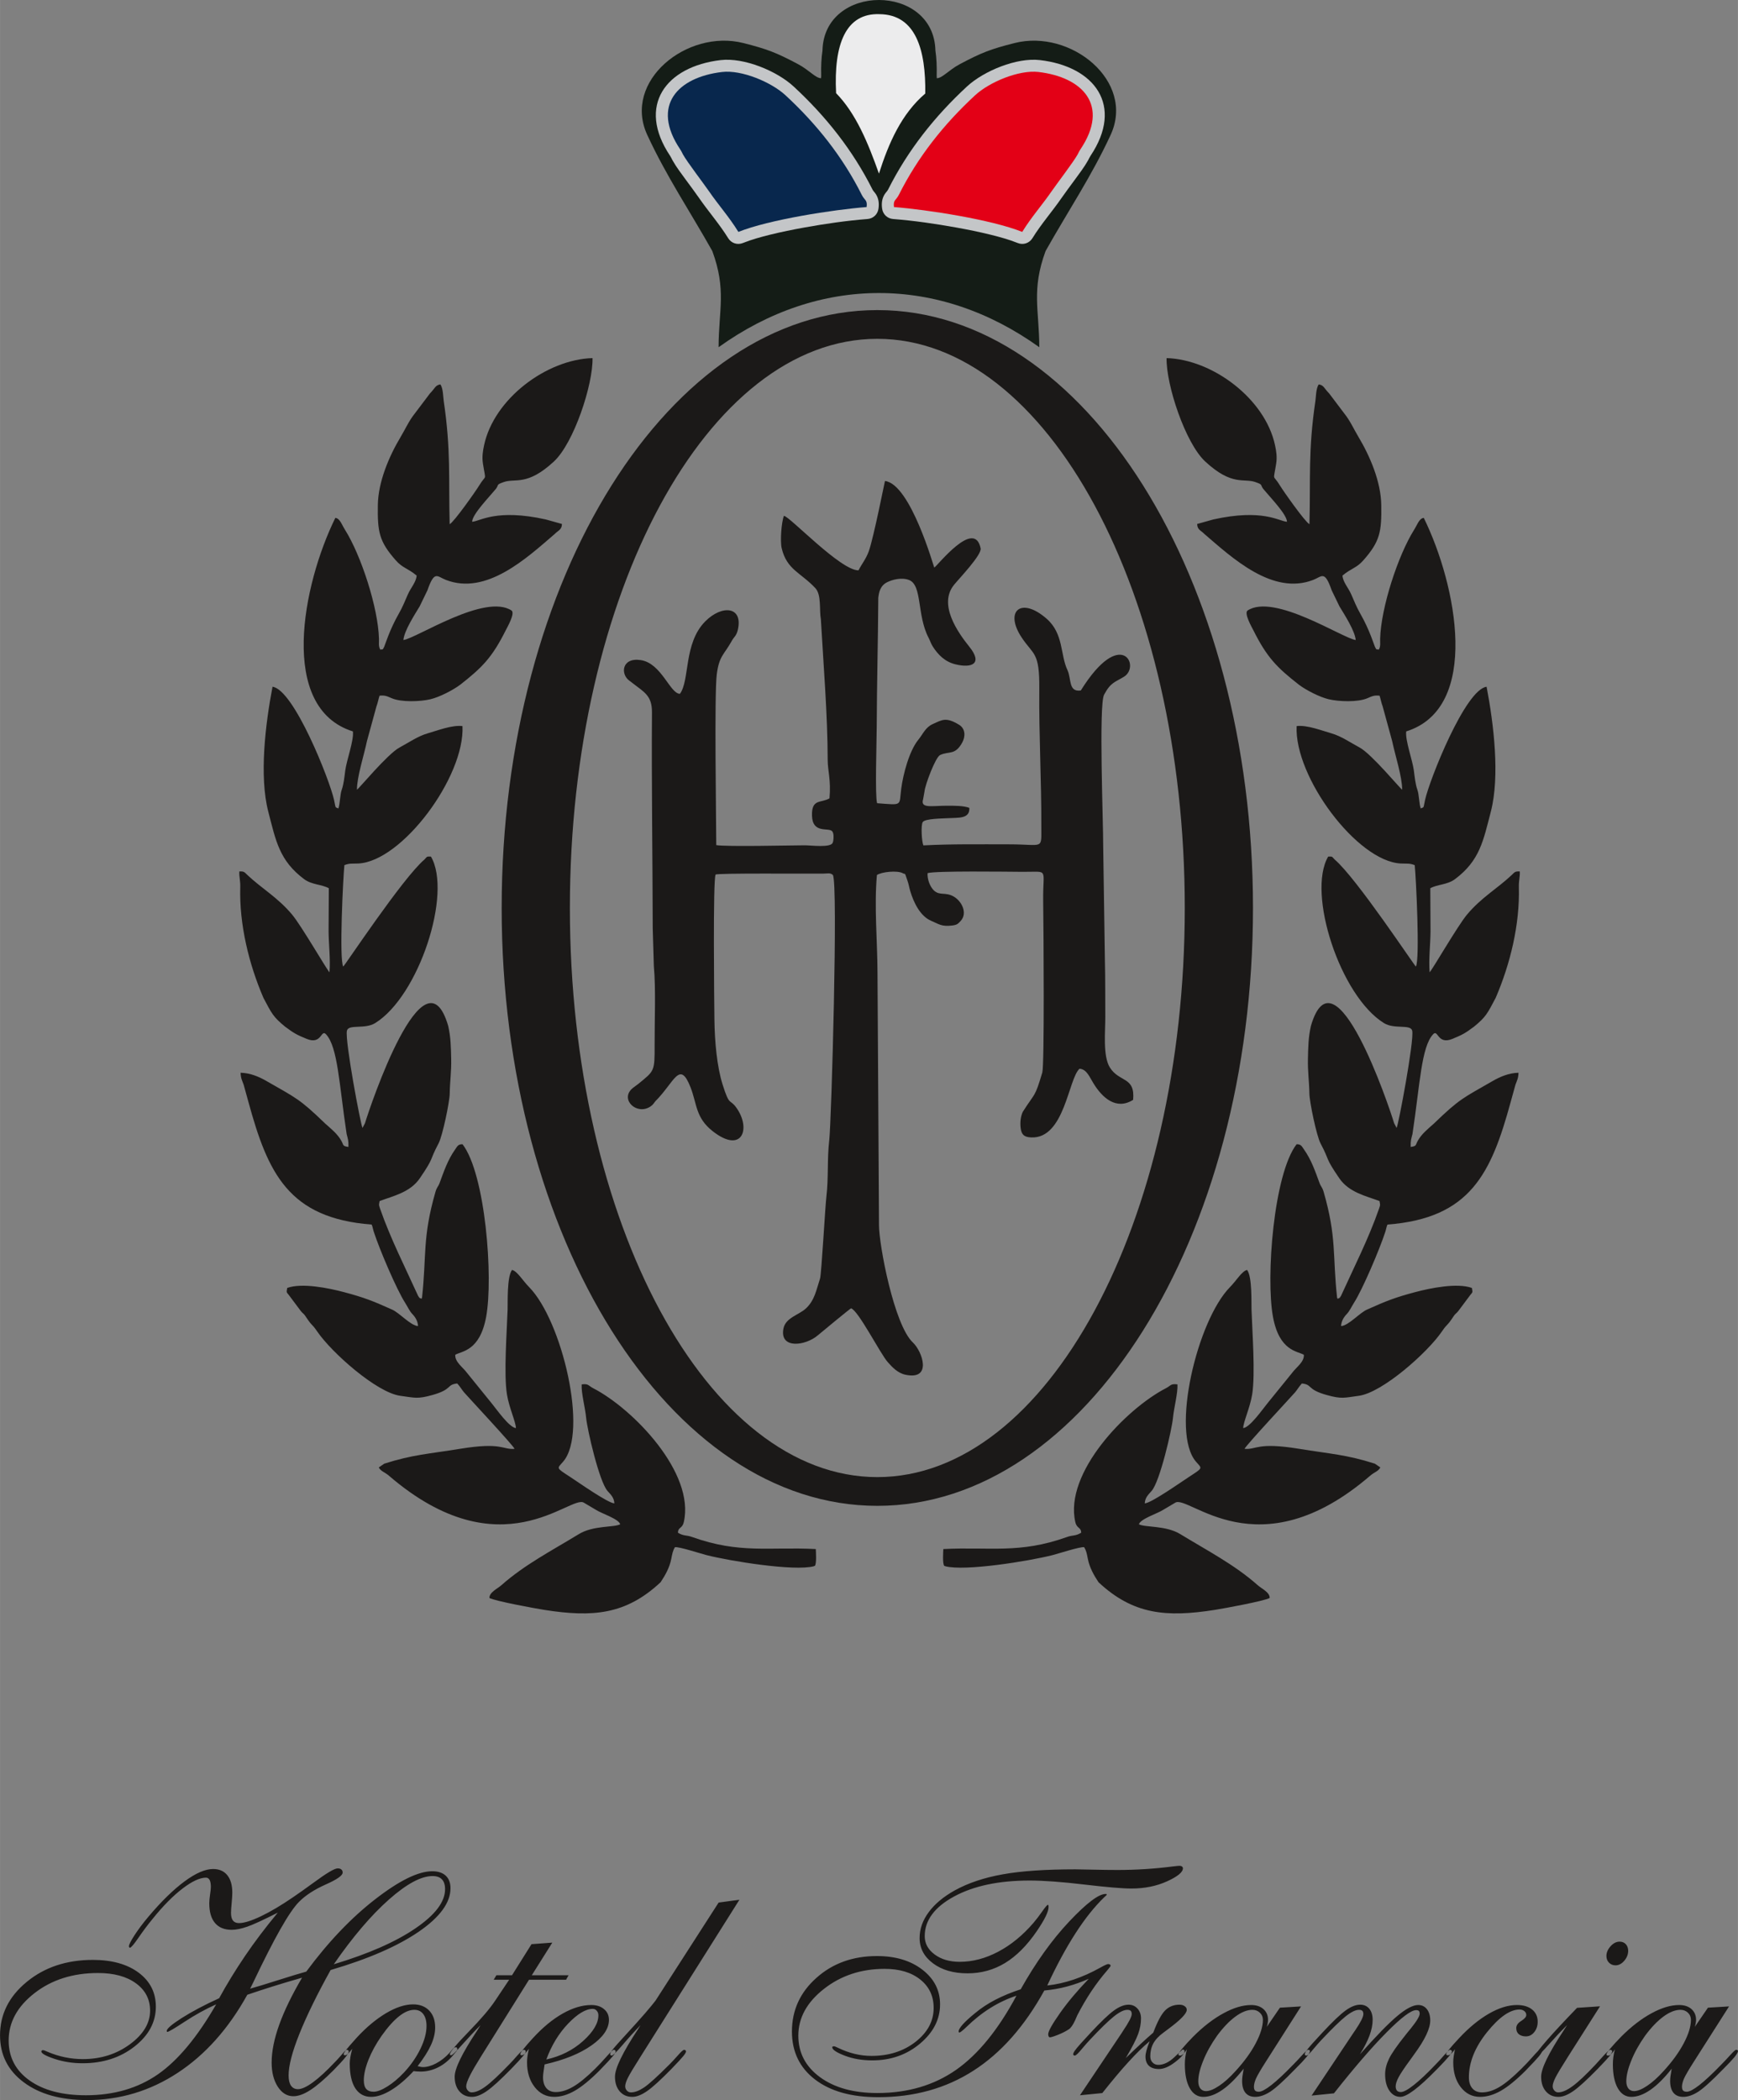 <?xml version="1.0" encoding="UTF-8" standalone="no"?>
<svg
   version="1.1"
   width="6.792in"
   height="8.205in"
   viewBox="0 0 489.005 590.76"
   id="svg47"
   xmlns="http://www.w3.org/2000/svg"
   xmlns:svg="http://www.w3.org/2000/svg">
  <rect x="0" y="0" width="489.005" height="590.76" fill="#808080" stroke="none"/>
  <defs
     id="defs47" />
  <path
     d="m 231.058,21.301 -0.039,0.705 c -1.566,-0.018 -3.324,-2.284 -6.469,-3.955 -6.15,-3.269 -8.738,-4.254 -15.412,-5.943 -15.82,-4.001 -34.006,10.71 -27.034,25.831 5.33,11.563 12.059,21.553 18.31,32.681 4.02,10.961 1.806,16.49 1.766,27.055 28.308,-20.326 61.934,-20.326 90.241,0 -0.04,-10.565 -2.253,-16.094 1.766,-27.055 6.251,-11.128 12.98,-21.118 18.31,-32.681 6.972,-15.121 -11.214,-29.832 -27.034,-25.831 -6.674,1.688 -9.262,2.674 -15.412,5.943 -3.145,1.672 -4.903,3.937 -6.469,3.955 l -0.039,-0.705 c 0.068,-2.597 -0.032,-4.949 -0.354,-7.06 -0.421,-18.988 -31.358,-18.988 -31.779,0 -0.322,2.111 -0.421,4.463 -0.354,7.06 z"
     style="fill:#141c16;fill-rule:evenodd"
     id="path1" />
  <path
     d="m 108.112,411.74 -1.541,1.055 c 0.591,1.131 1.619,1.265 2.862,2.334 31.608,27.179 51.211,5.032 54.89,7.615 l 3.354,1.985 c 1.391,0.953 6.389,2.519 6.829,4.061 -1.833,0.938 -7.602,0.277 -11.673,2.781 -7.535,4.606 -15.2,8.54 -21.778,14.367 -1.114,0.987 -3.43,2.013 -3.345,3.587 1.636,0.877 12.82,2.931 15.416,3.34 13.691,2.155 22.997,1.329 32.74,-7.775 1.344,-2.009 2.529,-4.152 3.002,-6.567 0.289,-1.477 0.436,-2.306 1.034,-3.294 1.25,-0.157 7.158,1.792 8.918,2.238 6.633,1.681 24.663,4.602 30.179,3.121 0.049,-0.1 0.172,-0.048 0.252,-0.085 0.559,-0.551 0.312,-4.088 0.279,-4.746 -13.055,-0.678 -21.38,1.411 -34.802,-3.395 -1.682,-0.602 -2.315,-0.193 -3.982,-1.202 0.05,-1.649 1.202,-1.071 1.644,-2.981 3.208,-13.853 -14.293,-31.909 -25.497,-37.671 -1.407,-0.724 -1.276,-1.341 -3.235,-1.069 -0.149,2.42 1.005,6.601 1.262,9.424 0.29,3.186 3.67,17.924 6.013,20.549 1.014,1.137 1.827,1.879 1.922,3.5 -1.917,-0.164 -9.691,-5.644 -12.304,-7.358 -4.197,-2.752 -3.874,-2.345 -2.115,-4.373 7.187,-8.284 -0.323,-39.729 -9.562,-49.113 -1.896,-1.925 -3.316,-4.483 -4.812,-4.829 -1.458,1.92 -1.177,9.159 -1.242,11.125 -0.201,6.114 -1.111,18.11 -0.19,23.866 0.608,3.795 2.543,7.874 2.524,9.506 -1.953,-0.246 -5.448,-5.324 -6.917,-7.104 l -6.908,-8.52 c -1.082,-1.485 -3.388,-2.991 -3.236,-5.009 1.778,-1.056 6.883,-0.968 8.679,-10.621 2.07,-11.127 -0.2,-40.255 -6.634,-48.603 -1.298,-0.027 -1.489,0.637 -2.074,1.456 -2.11,2.954 -3.203,6.271 -4.434,9.59 -0.307,0.826 -0.726,1.028 -1.103,2.333 -3.733,12.936 -2.473,17.899 -3.792,29.82 -0.023,-0.043 -0.089,0.189 -0.151,0.273 -0.939,-0.469 -0.345,-0.023 -0.954,-0.835 -3.685,-8.113 -7.757,-16.092 -10.685,-24.491 -0.374,-1.145 -0.37,-0.943 -0.134,-2.169 3.716,-1.399 8.566,-2.397 11.3,-6.393 4.212,-6.156 2.524,-4.635 5.283,-9.817 1.124,-2.11 3.105,-11.679 3.14,-13.998 0.054,-3.519 0.495,-6.232 0.412,-9.78 -0.079,-3.372 -0.103,-6.02 -0.848,-9.3 -6.697,-22.916 -22.034,22.797 -23.402,27.386 l -0.702,1.336 c -0.52,-0.876 -4.989,-24.616 -4.389,-27.333 0.428,-1.938 5.001,-0.335 7.948,-2.157 12.314,-7.617 21.733,-36.5 15.698,-46.843 -1.385,-0.071 -1.03,0.066 -1.857,0.853 -6.169,5.268 -22.498,30.008 -22.825,30.077 -1.169,-1.955 -0.039,-25.091 0.329,-28.521 1.547,-0.595 2.097,-0.374 3.928,-0.464 12.299,-0.605 29.984,-24.388 29.297,-38.651 -2.962,-0.374 -7.147,1.301 -9.756,2.03 -2.776,0.776 -5.474,2.676 -7.954,3.993 -3.368,1.79 -11.601,11.783 -11.981,11.866 -0.034,-3.517 1.999,-9.764 2.809,-13.656 l 2.672,-9.759 c 0.363,-0.94 0.563,-2.05 0.867,-3.02 1.457,-0.198 2.197,0.165 3.391,0.69 2.715,1.194 8.139,0.975 10.95,0.3 2.586,-0.62 6.324,-2.557 8.339,-4.065 6.273,-4.895 9.033,-7.737 12.83,-15.317 0.463,-0.923 2.632,-4.671 1.682,-5.548 -7.486,-5.002 -26.82,7.819 -30.475,8.274 0.243,-2.612 3.113,-7.051 4.562,-9.439 l 2.209,-4.554 c 1.971,-5.689 2.704,-3.899 5.123,-2.946 11.467,4.519 22.924,-6.227 30.671,-12.878 1.046,-1.065 2.017,-1.194 2.049,-2.827 l -4.567,-1.278 c -13.901,-3.069 -18.396,0.493 -20.704,0.661 0.002,-2.048 4.85,-7.016 6.272,-8.777 1.641,-1.758 0.07,-1.487 2.612,-2.391 3.268,-1.163 6.537,1.225 14.107,-5.771 5.632,-5.204 11.052,-21.673 10.884,-29.106 -12.941,0.386 -27.739,11.442 -30.519,24.541 -0.336,1.582 -0.609,3.243 -0.317,5.117 0.843,5.402 1,2.758 -1.091,6.234 -0.86,1.429 -7.004,10.177 -8.27,10.836 -0.335,-12.956 0.398,-20.646 -1.671,-34.667 -0.176,-1.195 -0.15,-3.482 -0.931,-4.659 -1.434,0.191 -1.499,1.084 -2.941,2.535 l -4.34,5.746 c -1.563,1.949 -2.587,4.281 -3.901,6.474 -3.271,5.463 -6.324,12.614 -6.423,19.168 -0.114,7.572 0.361,10.245 5.031,15.548 1.961,2.227 3.308,2.167 5.886,4.301 -0.138,1.884 -1.656,3.406 -2.488,5.338 -0.755,1.753 -1.525,3.626 -2.458,5.246 -2.704,4.695 -4.018,9.163 -4.179,9.436 -0.639,1.08 0.017,0.54 -1.074,0.835 -0.601,-0.882 -0.368,-2.018 -0.398,-3.075 -0.246,-8.774 -5.026,-23.443 -9.556,-30.653 -0.994,-1.581 -1.433,-3.199 -2.725,-3.356 -9.266,18.845 -16.114,53.476 4.943,60.069 0.308,2.53 -1.759,8.032 -2.147,10.977 -0.252,1.915 -0.426,3.833 -1.005,5.464 -0.476,1.342 -0.458,3.816 -0.927,5.226 -1.038,-0.433 -0.691,0.046 -1.233,-2.424 -1.218,-5.548 -11.278,-31.01 -17.304,-31.811 -2.002,10.444 -3.793,25.162 -1.181,35.193 2.099,8.059 3.054,13.699 10.092,18.947 2.136,1.593 4.949,1.441 6.929,2.544 l -0.066,12.164 c 0.038,3.762 0.549,7.841 0.255,11.476 -0.656,-0.538 -7.849,-13.023 -10.517,-16.22 -4.033,-4.833 -8.603,-7.371 -12.585,-11.145 -0.813,-0.77 -0.893,-1.071 -2.267,-0.996 -0.089,1.528 0.316,2.532 0.262,4.44 -0.296,10.472 2.417,21.589 6.523,31.13 2.318,4.364 2.711,5.331 6.098,8.096 2.449,1.825 3.233,2.273 6.101,3.443 4.21,1.718 3.979,-2.819 5.394,-1.314 3.337,3.547 3.699,14.067 5.809,28.035 0.375,1.532 0.553,1.77 0.511,3.665 -1.719,-0.256 -1.272,-0.404 -1.975,-1.685 -1.081,-1.969 -2.838,-3.345 -4.564,-4.891 -7.293,-7.046 -8.182,-7.16 -16.513,-11.96 -2.128,-1.226 -4.584,-2.27 -7.29,-2.334 0.065,1.662 0.407,2.082 0.866,3.38 l 1.341,4.852 c 5.45,19.921 11.243,32.708 34.661,34.471 0.274,0.538 0.376,1.325 0.615,2.06 1.602,4.926 6.372,16.139 8.798,19.932 0.77,1.204 1.201,2.304 2.108,3.252 0.764,0.799 1.485,1.94 1.532,3.312 -2.125,-0.121 -5.297,-3.83 -7.386,-4.673 -5.262,-2.368 -7.835,-3.383 -13.449,-4.872 -4.222,-1.12 -11.787,-2.685 -15.972,-1.179 -0.229,1.37 -0.231,1.131 0.416,1.934 l 3.434,4.59 c 0.536,0.672 0.809,0.689 1.26,1.38 2.054,3.143 1.621,1.833 3.356,4.375 4.007,5.87 16.704,17.182 23.374,18.065 4.113,0.545 4.741,0.96 8.985,-0.217 5.755,-1.596 3.932,-2.936 7.021,-3.251 0.848,0.932 1.136,1.545 1.891,2.472 0.562,0.687 14.24,15.345 14.225,15.92 -3.423,0.286 -3.436,-1.958 -15.366,-0.011 -8.789,1.435 -13.288,1.62 -21.294,4.179 z"
     style="fill:#1b1918;fill-rule:evenodd"
     id="path2" />
  <path
     d="m 241.547,160.442 c -5.052,0.055 -19.39,-15.207 -20.981,-15.336 -0.706,1.769 -1.093,7.081 -0.642,9.052 1.4,6.118 5.435,6.94 9.479,11.283 1.78,1.912 1.062,6.138 1.555,8.761 0.72,12.576 1.909,27.167 1.919,39.541 0.008,3.163 0.967,5.628 0.511,10.84 -2.417,1.391 -5.06,0.048 -4.925,4.862 0.145,5.172 4.604,3.252 5.659,4.37 0.493,0.521 0.466,1.875 0.324,2.699 -0.015,0.091 -0.043,0.174 -0.06,0.253 -0.017,0.077 -0.061,0.18 -0.077,0.24 -0.415,1.562 -6.171,0.775 -7.889,0.783 -4.359,0.021 -22.002,0.433 -24.895,-0.049 -0.017,-7.435 -0.568,-42.585 0.148,-48.069 0.687,-5.261 2.029,-5.413 4.239,-9.419 0.645,-1.17 1.278,-1.343 1.681,-3.07 1.542,-6.611 -4.441,-7.136 -9.162,-2.386 -6.141,6.18 -4.295,16.568 -7.133,20.381 -2.804,-0.049 -5.16,-8.604 -11.03,-9.489 -5.314,-0.801 -5.768,3.906 -3.208,5.783 0.373,0.274 0.563,0.399 0.972,0.736 3.262,2.534 5.436,3.49 5.402,8.2 -0.141,20.233 0.177,40.516 0.214,60.728 l 0.313,10.586 c 0.596,6.693 0.191,15.242 0.22,22.293 0.031,7.484 -0.075,7.188 -4.608,10.909 -0.637,0.523 -1.344,0.942 -1.831,1.406 -3.233,3.086 1.444,7.438 5.226,4.963 0.834,-0.546 0.951,-0.954 1.454,-1.541 5.357,-5.34 6.803,-11.725 9.881,-3.841 1.809,4.633 1.379,8.493 6.19,12.279 8.381,6.597 10.924,-0.786 6.629,-6.67 -1.851,-2.537 -1.832,-0.139 -3.82,-6.456 -1.586,-5.038 -2.218,-12.094 -2.295,-18.158 -0.061,-4.865 -0.441,-39.397 0.332,-40.877 0.494,-0.467 26.073,-0.201 30.423,-0.282 1.208,-0.023 1.834,-0.272 2.57,0.383 1.527,2.074 -0.413,69.514 -1.012,74.598 -0.629,5.338 -0.175,10.681 -0.804,15.848 -0.341,2.8 -1.387,21.866 -1.789,23.085 -1.046,3.17 -1.492,6.112 -3.985,8.425 -1.964,1.822 -5.721,2.571 -6.317,5.661 -1.124,5.826 6.186,4.873 9.683,1.882 1.014,-0.867 9.219,-7.631 9.349,-7.592 2.06,0.615 8.223,12.798 10.338,15.156 1.238,1.381 2.746,3.058 4.98,3.532 7.583,1.61 4.763,-6.551 2.067,-9.077 -5.291,-4.959 -9.519,-27.414 -9.526,-32.982 l -0.423,-71.091 c -0.024,-8.751 -0.955,-18.576 -0.166,-27.42 1.305,-0.902 5.765,-1.366 7.3,-0.507 0.849,0.475 0.374,-0.575 1.321,2.16 0.389,1.123 0.406,1.669 0.754,2.842 0.939,3.173 2.789,7.081 5.915,8.393 2.134,0.896 2.885,1.68 5.884,1.309 1.348,-0.167 1.619,-0.445 2.392,-1.282 2.017,-2.184 0.324,-5.589 -2.017,-6.899 -2.304,-1.289 -3.869,-0.161 -5.476,-1.646 -1.163,-1.074 -1.936,-3.268 -1.817,-4.903 2.132,-0.688 22.442,-0.397 26.765,-0.372 7.583,0.044 5.635,-1.272 5.765,8.184 0.126,9.185 0.364,45.958 -0.244,48.254 -2.17,7.283 -1.937,5.47 -5.476,11.047 -0.589,1.181 -0.839,2.962 -0.61,4.653 0.246,1.812 0.965,2.485 2.944,2.576 9.435,0.434 10.455,-16.575 13.619,-19.324 2.039,0.149 2.813,2.36 3.846,4 2.521,4.175 6.452,7.748 11.226,4.758 0.62,-6.614 -3.875,-4.857 -6.532,-9.09 -2.042,-3.254 -1.27,-10.211 -1.297,-14.29 -0.035,-5.218 0.021,-10.501 -0.11,-15.712 l -0.487,-32.57 c 0.04,-5.96 -1.273,-39.428 0.253,-42.301 1.853,-3.487 3.02,-3.484 5.581,-5.05 4.83,-2.953 -0.818,-14.277 -12.131,3.856 -3.553,0.499 -2.587,-3.288 -3.772,-5.785 -2.005,-4.223 -1.046,-10.2 -5.812,-14.378 -7.245,-6.351 -11.997,-2.166 -7.038,5.283 3.329,5.002 5.048,3.944 4.947,14.535 -0.123,13.016 0.617,25.495 0.568,38.507 -0.025,6.804 0.823,5.113 -9.092,5.115 -8.031,0.002 -16.071,-0.124 -24.091,0.298 -0.459,-0.992 -0.748,-5.686 -0.184,-6.552 0.611,-1.007 5.678,-1.007 7.094,-1.1 2.825,-0.186 6.208,0.284 6.02,-2.904 -1.646,-0.626 -4.197,-0.603 -6.317,-0.603 -4.285,2e-4 -7.528,0.859 -6.686,-1.843 l 0.393,-2.19 c 0.135,-1.734 3.068,-9.617 4.384,-10.225 2.567,-1.186 4.205,0.167 6.233,-3.522 0.917,-1.667 0.934,-3.881 -0.898,-4.996 -3.712,-2.259 -4.762,-1.369 -7.353,-0.219 -2.122,0.942 -2.7,2.699 -4.099,4.421 -2.616,3.221 -4.297,9.791 -4.822,13.797 -0.64,4.887 0.563,4.62 -6.786,4.072 -0.623,-1.927 -0.124,-17.359 -0.111,-21.406 0.042,-12.055 0.372,-24.247 0.442,-36.345 0.171,-1.518 0.497,-3.404 2.478,-4.407 1.375,-0.696 4.011,-1.443 6.144,-0.645 3.817,1.427 2.173,9.888 5.554,16.312 0.418,0.795 0.638,1.595 1.133,2.374 1.522,2.394 3.462,4.317 6.352,5.035 4.706,1.17 7.797,-0.175 3.97,-4.921 -3.366,-4.174 -8.777,-11.974 -4.309,-17.439 1.369,-1.705 7.843,-8.436 7.474,-10.251 -1.738,-8.559 -12.184,4.978 -13.047,5.406 -0.101,-0.047 -6.67,-23.532 -13.867,-24.355 -0.064,0.119 -3.188,15.927 -4.548,19.754 -0.872,2.344 -1.897,3.415 -2.895,5.375 z"
     style="fill:#1b1918;fill-rule:evenodd"
     id="path3" />
  <path
     d="m 246.846,87.228 c 58.376,0 105.699,75.3 105.699,168.187 0,92.887 -47.323,168.187 -105.699,168.187 -58.376,0 -105.699,-75.3 -105.699,-168.187 0,-92.887 47.323,-168.187 105.699,-168.187 z m 0,8.084 c 47.777,0 86.507,71.681 86.507,160.103 0,88.422 -38.731,160.103 -86.507,160.103 -47.777,0 -86.507,-71.681 -86.507,-160.103 0,-88.422 38.731,-160.103 86.507,-160.103 z"
     style="fill:#1b1918;fill-rule:evenodd"
     id="path39" />
  <path
     d="m 386.836,411.74 1.541,1.055 c -0.591,1.131 -1.619,1.265 -2.862,2.334 -31.608,27.179 -51.211,5.032 -54.89,7.615 l -3.354,1.985 c -1.391,0.953 -6.389,2.519 -6.829,4.061 1.833,0.938 7.602,0.277 11.673,2.781 7.535,4.606 15.2,8.54 21.778,14.367 1.114,0.987 3.43,2.013 3.345,3.587 -1.636,0.877 -12.82,2.931 -15.416,3.34 -13.691,2.155 -22.997,1.329 -32.74,-7.775 -1.343,-2.009 -2.529,-4.152 -3.002,-6.567 -0.289,-1.477 -0.436,-2.306 -1.034,-3.294 -1.25,-0.157 -7.158,1.792 -8.918,2.238 -6.633,1.681 -24.663,4.602 -30.179,3.121 -0.049,-0.1 -0.172,-0.048 -0.252,-0.085 -0.559,-0.551 -0.312,-4.088 -0.279,-4.746 13.055,-0.678 21.38,1.411 34.802,-3.395 1.682,-0.602 2.315,-0.193 3.982,-1.202 -0.05,-1.649 -1.202,-1.071 -1.644,-2.981 -3.208,-13.853 14.293,-31.909 25.497,-37.671 1.407,-0.724 1.276,-1.341 3.235,-1.069 0.149,2.42 -1.005,6.601 -1.262,9.424 -0.29,3.186 -3.67,17.924 -6.013,20.549 -1.014,1.137 -1.827,1.879 -1.922,3.5 1.917,-0.164 9.691,-5.644 12.304,-7.358 4.197,-2.752 3.874,-2.345 2.115,-4.373 -7.187,-8.284 0.323,-39.729 9.562,-49.113 1.896,-1.925 3.316,-4.483 4.812,-4.829 1.458,1.92 1.177,9.159 1.242,11.125 0.201,6.114 1.111,18.11 0.19,23.866 -0.608,3.795 -2.543,7.874 -2.524,9.506 1.953,-0.246 5.448,-5.324 6.917,-7.104 l 6.908,-8.52 c 1.082,-1.485 3.388,-2.991 3.236,-5.009 -1.778,-1.056 -6.883,-0.968 -8.679,-10.621 -2.07,-11.127 0.2,-40.255 6.634,-48.603 1.298,-0.027 1.489,0.637 2.074,1.456 2.11,2.954 3.203,6.271 4.434,9.59 0.307,0.826 0.726,1.028 1.102,2.333 3.733,12.936 2.473,17.899 3.792,29.82 0.023,-0.043 0.089,0.189 0.151,0.273 0.939,-0.469 0.345,-0.023 0.954,-0.835 3.685,-8.113 7.757,-16.092 10.685,-24.491 0.374,-1.145 0.37,-0.943 0.134,-2.169 -3.716,-1.399 -8.565,-2.397 -11.3,-6.393 -4.212,-6.156 -2.524,-4.635 -5.283,-9.817 -1.124,-2.11 -3.105,-11.679 -3.14,-13.998 -0.054,-3.519 -0.495,-6.232 -0.412,-9.78 0.079,-3.372 0.103,-6.02 0.848,-9.3 6.697,-22.916 22.034,22.797 23.402,27.386 l 0.702,1.336 c 0.52,-0.876 4.989,-24.616 4.389,-27.333 -0.428,-1.938 -5.001,-0.335 -7.948,-2.157 -12.314,-7.617 -21.733,-36.5 -15.698,-46.843 1.385,-0.071 1.03,0.066 1.857,0.853 6.169,5.268 22.498,30.008 22.825,30.077 1.169,-1.955 0.039,-25.091 -0.329,-28.521 -1.547,-0.595 -2.097,-0.374 -3.928,-0.464 -12.299,-0.605 -29.984,-24.388 -29.297,-38.651 2.962,-0.374 7.147,1.301 9.756,2.03 2.777,0.776 5.474,2.676 7.954,3.993 3.368,1.79 11.601,11.783 11.981,11.866 0.034,-3.517 -1.999,-9.764 -2.809,-13.656 l -2.672,-9.759 c -0.363,-0.94 -0.563,-2.05 -0.867,-3.02 -1.457,-0.198 -2.197,0.165 -3.391,0.69 -2.715,1.194 -8.139,0.975 -10.95,0.3 -2.586,-0.62 -6.324,-2.557 -8.339,-4.065 -6.273,-4.895 -9.033,-7.737 -12.83,-15.317 -0.463,-0.923 -2.632,-4.671 -1.682,-5.548 7.486,-5.002 26.82,7.819 30.475,8.274 -0.243,-2.612 -3.113,-7.051 -4.562,-9.439 l -2.209,-4.554 c -1.971,-5.689 -2.704,-3.899 -5.123,-2.946 -11.467,4.519 -22.924,-6.227 -30.671,-12.878 -1.046,-1.065 -2.017,-1.194 -2.049,-2.827 l 4.567,-1.278 c 13.901,-3.069 18.396,0.493 20.704,0.661 0,-2.048 -4.85,-7.016 -6.272,-8.777 -1.641,-1.758 -0.07,-1.487 -2.612,-2.391 -3.268,-1.163 -6.537,1.225 -14.107,-5.771 -5.632,-5.204 -11.052,-21.673 -10.884,-29.106 12.941,0.386 27.739,11.442 30.519,24.541 0.336,1.582 0.609,3.243 0.317,5.117 -0.843,5.402 -1,2.758 1.091,6.234 0.86,1.429 7.005,10.177 8.27,10.836 0.335,-12.956 -0.398,-20.646 1.671,-34.667 0.176,-1.195 0.15,-3.482 0.931,-4.659 1.434,0.191 1.499,1.084 2.941,2.535 l 4.34,5.746 c 1.563,1.949 2.588,4.281 3.901,6.474 3.271,5.463 6.324,12.614 6.423,19.168 0.114,7.572 -0.361,10.245 -5.031,15.548 -1.961,2.227 -3.308,2.167 -5.886,4.301 0.138,1.884 1.657,3.406 2.488,5.338 0.755,1.753 1.525,3.626 2.458,5.246 2.704,4.695 4.018,9.163 4.179,9.436 0.639,1.08 -0.017,0.54 1.074,0.835 0.601,-0.882 0.368,-2.018 0.398,-3.075 0.246,-8.774 5.026,-23.443 9.556,-30.653 0.994,-1.581 1.433,-3.199 2.725,-3.356 9.266,18.845 16.114,53.476 -4.943,60.069 -0.308,2.53 1.759,8.032 2.147,10.977 0.252,1.915 0.426,3.833 1.005,5.464 0.476,1.342 0.458,3.816 0.927,5.226 1.038,-0.433 0.691,0.046 1.233,-2.424 1.218,-5.548 11.278,-31.01 17.304,-31.811 2.002,10.444 3.793,25.162 1.181,35.193 -2.099,8.059 -3.054,13.699 -10.092,18.947 -2.136,1.593 -4.949,1.441 -6.929,2.544 l 0.066,12.164 c -0.038,3.762 -0.549,7.841 -0.255,11.476 0.656,-0.538 7.849,-13.023 10.517,-16.22 4.033,-4.833 8.603,-7.371 12.585,-11.145 0.813,-0.77 0.893,-1.071 2.267,-0.996 0.089,1.528 -0.316,2.532 -0.262,4.44 0.296,10.472 -2.417,21.589 -6.523,31.13 -2.318,4.364 -2.711,5.331 -6.098,8.096 -2.449,1.825 -3.233,2.273 -6.101,3.443 -4.21,1.718 -3.979,-2.819 -5.394,-1.314 -3.337,3.547 -3.699,14.067 -5.809,28.035 -0.375,1.532 -0.552,1.77 -0.511,3.665 1.719,-0.256 1.272,-0.404 1.975,-1.685 1.081,-1.969 2.838,-3.345 4.564,-4.891 7.293,-7.046 8.182,-7.16 16.513,-11.96 2.128,-1.226 4.584,-2.27 7.29,-2.334 -0.065,1.662 -0.407,2.082 -0.866,3.38 l -1.341,4.852 c -5.45,19.921 -11.243,32.708 -34.661,34.471 -0.274,0.538 -0.376,1.325 -0.615,2.06 -1.602,4.926 -6.372,16.139 -8.798,19.932 -0.77,1.204 -1.201,2.304 -2.109,3.252 -0.764,0.799 -1.485,1.94 -1.532,3.312 2.125,-0.121 5.297,-3.83 7.386,-4.673 5.262,-2.368 7.835,-3.383 13.449,-4.872 4.222,-1.12 11.787,-2.685 15.972,-1.179 0.229,1.37 0.231,1.131 -0.416,1.934 l -3.434,4.59 c -0.536,0.672 -0.809,0.689 -1.26,1.38 -2.054,3.143 -1.622,1.833 -3.356,4.375 -4.007,5.87 -16.704,17.182 -23.374,18.065 -4.113,0.545 -4.741,0.96 -8.985,-0.217 -5.755,-1.596 -3.932,-2.936 -7.021,-3.251 -0.848,0.932 -1.135,1.545 -1.891,2.472 -0.562,0.687 -14.24,15.345 -14.225,15.92 3.423,0.286 3.436,-1.958 15.366,-0.011 8.789,1.435 13.288,1.62 21.294,4.179 z"
     style="fill:#1b1918;fill-rule:evenodd"
     id="path40" />
  <g
     id="Layer1002"
     transform="translate(-697.947,-133.097)">
    <path
       d="m 902.829,200.104 c -2.464,-3.992 -5.577,-7.513 -8.238,-11.371 -1.151,-1.668 -2.401,-3.303 -3.596,-4.942 -1.264,-1.734 -2.784,-3.716 -3.821,-5.582 -0.234,-0.42 -0.419,-0.871 -0.686,-1.269 -9.46,-14.136 -1.207,-25.135 14.243,-26.94 6.519,-0.761 15.756,3.028 20.519,7.433 9.076,8.394 16.64,17.929 22.194,29.004 0.203,0.404 0.675,0.857 0.942,1.279 0.811,1.28 0.938,2.64 0.726,4.11 -0.228,1.58 -1.485,2.756 -3.075,2.88 -5.891,0.458 -11.932,1.344 -17.745,2.387 -3.256,0.585 -6.512,1.245 -9.723,2.04 -2.539,0.629 -5.186,1.354 -7.615,2.33 -1.535,0.616 -3.256,0.05 -4.125,-1.358 z"
       style="fill:#c4c6c8;fill-rule:evenodd"
       id="path41" />
    <path
       d="m 905.698,198.333 c 8.611,-3.458 26.776,-6.266 36.079,-6.99 0.291,-2.019 -0.588,-1.885 -1.345,-3.396 -5.384,-10.736 -12.679,-19.911 -21.469,-28.04 -4.054,-3.749 -12.352,-7.2 -17.839,-6.559 -12.477,1.458 -20.072,9.406 -11.833,21.717 0.445,0.665 0.456,0.832 0.831,1.507 1.159,2.087 5.784,8.13 7.244,10.248 2.801,4.062 5.683,7.224 8.332,11.514 z"
       style="fill:#08274d;fill-rule:evenodd"
       id="path42" />
    <path
       d="m 988.431,200.104 c 2.464,-3.992 5.577,-7.513 8.238,-11.371 1.15,-1.668 2.4,-3.303 3.596,-4.942 1.264,-1.734 2.784,-3.716 3.821,-5.582 0.234,-0.42 0.419,-0.871 0.686,-1.269 9.46,-14.136 1.207,-25.135 -14.243,-26.94 -6.519,-0.761 -15.756,3.028 -20.519,7.433 -9.076,8.394 -16.64,17.929 -22.194,29.004 -0.203,0.404 -0.675,0.857 -0.942,1.279 -0.811,1.28 -0.938,2.64 -0.726,4.11 0.228,1.58 1.485,2.756 3.076,2.88 5.89,0.458 11.932,1.344 17.745,2.387 3.256,0.585 6.512,1.245 9.723,2.04 2.539,0.629 5.186,1.354 7.615,2.33 1.535,0.616 3.256,0.05 4.125,-1.358 z"
       style="fill:#c4c6c8;fill-rule:evenodd"
       id="path43" />
    <path
       d="m 985.562,198.333 c -8.611,-3.458 -26.776,-6.266 -36.079,-6.99 -0.291,-2.019 0.588,-1.885 1.345,-3.396 5.384,-10.736 12.679,-19.911 21.469,-28.04 4.054,-3.749 12.352,-7.2 17.839,-6.559 12.477,1.458 20.072,9.406 11.833,21.717 -0.445,0.665 -0.456,0.832 -0.831,1.507 -1.159,2.087 -5.784,8.13 -7.244,10.248 -2.801,4.062 -5.683,7.224 -8.332,11.514 z"
       style="fill:#e30016;fill-rule:evenodd"
       id="path44" />
    <path
       d="m 945.248,181.934 c -3.06,-8.61 -6.437,-16.869 -12.058,-22.632 -0.709,-13.785 2.729,-22.573 12.226,-22.219 10.241,0.106 13.041,10.1 12.864,22.325 -6.706,5.745 -10.258,13.845 -13.031,22.526 z"
       style="fill:#ececed;fill-rule:evenodd"
       id="path45" />
  </g>
  <g
     id="Layer1003"
     transform="translate(-697.947,-133.097)">
    <path
       d="m 791.856,685.657 c 9.723,-2.926 17.375,-6.287 22.941,-10.083 5.581,-3.796 8.372,-7.472 8.372,-11.043 0,-1.23 -0.3,-2.161 -0.9,-2.776 -0.6,-0.615 -1.47,-0.915 -2.611,-0.915 -3.226,0 -7.322,2.205 -12.318,6.632 -4.996,4.426 -10.158,10.488 -15.484,18.184 z m -24.336,8.582 c -5.296,9.557 -11.838,16.879 -19.595,21.965 -7.772,5.101 -16.264,7.652 -25.491,7.652 -7.412,0 -13.353,-1.665 -17.809,-4.996 -4.456,-3.316 -6.677,-7.727 -6.677,-13.203 0,-5.926 2.506,-10.938 7.517,-15.049 5.011,-4.126 11.223,-6.182 18.605,-6.182 5.356,0 9.662,1.2 12.888,3.601 3.226,2.416 4.831,5.596 4.831,9.557 0,4.336 -1.995,8.072 -6.002,11.208 -4.006,3.136 -8.867,4.711 -14.614,4.711 -2.761,0 -5.386,-0.405 -7.877,-1.23 -2.491,-0.825 -3.736,-1.53 -3.736,-2.115 0.03,-0.12 0.09,-0.195 0.18,-0.255 0.09,-0.06 0.165,-0.09 0.255,-0.09 0.21,0 0.66,0.15 1.365,0.48 3.196,1.365 6.497,2.041 9.903,2.041 5.041,0 9.452,-1.395 13.233,-4.171 3.781,-2.791 5.671,-5.941 5.671,-9.452 0,-3.196 -1.32,-5.762 -3.976,-7.697 -2.656,-1.935 -6.212,-2.896 -10.668,-2.896 -7.067,0 -13.023,1.89 -17.87,5.656 -4.846,3.766 -7.277,8.207 -7.277,13.338 0,4.696 1.951,8.432 5.867,11.223 3.916,2.776 9.182,4.171 15.844,4.171 7.847,0 14.599,-1.951 20.255,-5.867 5.641,-3.916 11.118,-10.488 16.429,-19.715 -3.016,1.35 -5.971,2.986 -8.867,4.891 -2.911,1.906 -4.531,2.866 -4.876,2.866 -0.06,0 -0.105,-0.03 -0.135,-0.09 -0.03,-0.06 -0.045,-0.12 -0.045,-0.18 0,-0.615 1.41,-1.831 4.231,-3.631 2.836,-1.8 6.332,-3.661 10.518,-5.566 2.206,-4.021 4.636,-7.982 7.292,-11.898 2.641,-3.901 5.717,-7.967 9.212,-12.183 -3.991,2.026 -6.827,3.331 -8.537,3.931 -1.726,0.6 -3.196,0.9 -4.426,0.9 -2.04,0 -3.616,-0.63 -4.696,-1.906 -1.08,-1.275 -1.62,-3.136 -1.62,-5.566 0,-0.615 0.075,-1.426 0.225,-2.461 0.15,-1.02 0.225,-1.725 0.225,-2.101 0,-0.885 -0.12,-1.545 -0.345,-1.98 -0.24,-0.435 -0.57,-0.66 -1.02,-0.66 -1.726,0 -3.931,1.02 -6.617,3.076 -2.686,2.055 -5.476,4.876 -8.372,8.477 -1.35,1.635 -2.686,3.406 -3.991,5.311 -1.305,1.905 -2.115,2.85 -2.431,2.85 -0.09,-0.03 -0.165,-0.075 -0.21,-0.15 -0.045,-0.075 -0.06,-0.165 -0.06,-0.285 0,-0.45 0.525,-1.47 1.575,-3.106 1.065,-1.62 2.355,-3.361 3.916,-5.206 3.631,-4.306 7.022,-7.607 10.173,-9.933 3.136,-2.311 5.821,-3.466 8.012,-3.466 1.725,0 3.061,0.585 3.991,1.74 0.945,1.155 1.41,2.806 1.41,4.936 0,0.705 -0.06,1.681 -0.18,2.926 -0.12,1.246 -0.18,2.161 -0.18,2.746 0,0.975 0.18,1.696 0.555,2.161 0.36,0.465 0.93,0.705 1.696,0.705 1.41,0 3.451,-0.63 6.136,-1.905 2.686,-1.275 5.716,-3.076 9.092,-5.386 1.47,-1.005 3.376,-2.341 5.716,-4.051 3.661,-2.701 5.942,-4.051 6.812,-4.051 0.45,0 0.795,0.105 1.035,0.315 0.255,0.195 0.375,0.495 0.375,0.87 0,0.825 -1.605,1.95 -4.801,3.361 -3.196,1.425 -5.701,3.061 -7.517,4.906 -2.701,2.731 -6.977,10.263 -12.843,22.626 l -0.885,1.77 c 1.905,-0.54 4.606,-1.35 8.117,-2.476 3.511,-1.11 6.077,-1.891 7.682,-2.325 6.152,-8.312 12.618,-15.109 19.4,-20.36 6.767,-5.251 12.123,-7.877 16.054,-7.877 1.635,0 2.896,0.42 3.796,1.245 0.885,0.84 1.335,2.011 1.335,3.541 0,4.066 -2.986,8.147 -8.942,12.228 -5.957,4.081 -14.209,7.667 -24.786,10.773 -3.841,6.917 -6.767,12.918 -8.792,17.975 -2.025,5.056 -3.031,8.942 -3.031,11.673 0,1.26 0.225,2.22 0.675,2.881 0.465,0.66 1.11,0.99 1.965,0.99 1.02,0 2.416,-0.63 4.171,-1.906 1.755,-1.275 3.811,-3.166 6.166,-5.656 0.555,-0.555 1.2,-1.26 1.921,-2.1 0.765,-0.945 1.26,-1.41 1.5,-1.41 0.12,0 0.225,0.045 0.345,0.135 0.12,0.09 0.18,0.18 0.18,0.3 0,0.33 -0.33,0.9 -1.005,1.74 -0.675,0.84 -1.786,2.026 -3.301,3.586 -2.581,2.581 -4.771,4.441 -6.542,5.581 -1.77,1.14 -3.346,1.71 -4.726,1.71 -1.771,0 -3.226,-0.885 -4.381,-2.656 -1.155,-1.785 -1.741,-4.051 -1.741,-6.797 0,-3.166 0.72,-6.737 2.146,-10.698 1.425,-3.946 3.556,-8.342 6.407,-13.188 -2.986,0.855 -5.731,1.665 -8.207,2.446 -2.476,0.78 -4.876,1.56 -7.202,2.356 z m 32.783,24.066 c 0,1.08 0.225,1.891 0.675,2.416 0.465,0.525 1.155,0.795 2.1,0.795 0.99,0 2.281,-0.495 3.841,-1.471 1.575,-0.99 3.121,-2.28 4.651,-3.901 1.966,-2.1 3.511,-4.336 4.666,-6.707 1.14,-2.355 1.71,-4.501 1.71,-6.436 0,-1.41 -0.3,-2.521 -0.9,-3.316 -0.6,-0.81 -1.44,-1.215 -2.536,-1.215 -1.35,0 -2.776,0.615 -4.306,1.83 -1.53,1.215 -3.151,3.031 -4.891,5.476 -1.575,2.251 -2.806,4.501 -3.691,6.722 -0.885,2.236 -1.321,4.171 -1.321,5.806 z m 15.139,-3.991 c 0.06,0 0.195,0.03 0.39,0.09 0.45,0.12 0.795,0.18 1.065,0.18 1.17,0 2.416,-0.345 3.751,-1.05 1.335,-0.705 2.566,-1.665 3.706,-2.896 l 1.14,-1.365 c 0.06,-0.06 0.165,-0.12 0.33,-0.18 0.165,-0.06 0.3,-0.09 0.42,-0.09 0.105,0 0.195,0.045 0.255,0.135 0.06,0.09 0.09,0.21 0.09,0.39 0,0.15 0,0.255 -0.015,0.315 -0.015,0.06 -0.045,0.105 -0.075,0.135 l -1.005,1.185 c -1.23,1.501 -2.641,2.656 -4.231,3.466 -1.605,0.81 -3.241,1.215 -4.951,1.215 -0.495,0 -0.9,-0.015 -1.2,-0.045 -0.315,-0.03 -0.585,-0.06 -0.81,-0.09 -2.146,2.311 -4.246,4.096 -6.317,5.356 -2.07,1.26 -3.946,1.891 -5.611,1.891 -1.935,0 -3.421,-0.81 -4.471,-2.416 -1.035,-1.62 -1.56,-3.931 -1.56,-6.962 0,-0.555 0.06,-1.17 0.18,-1.845 0.12,-0.675 0.285,-1.44 0.525,-2.296 -0.495,0.66 -0.9,1.11 -1.215,1.395 -0.3,0.285 -0.555,0.42 -0.765,0.42 -0.135,0 -0.255,-0.015 -0.33,-0.06 -0.075,-0.045 -0.105,-0.15 -0.105,-0.285 0,-0.18 0.225,-0.555 0.675,-1.155 0.465,-0.585 1.47,-1.74 3.016,-3.466 2.701,-2.926 5.446,-5.206 8.237,-6.872 2.791,-1.651 5.326,-2.476 7.607,-2.476 1.921,0 3.421,0.585 4.546,1.755 1.11,1.171 1.665,2.746 1.665,4.741 0,1.545 -0.39,3.196 -1.17,4.921 -0.78,1.726 -2.041,3.706 -3.766,5.957 z m 17.72,-11.538 c -1.65,1.635 -3.361,3.466 -5.146,5.462 -1.77,2.01 -2.821,3.016 -3.136,3.016 -0.12,0 -0.21,-0.015 -0.27,-0.06 -0.06,-0.045 -0.09,-0.12 -0.09,-0.21 0,-0.615 1.756,-2.716 5.266,-6.332 3.511,-3.601 6.001,-6.527 7.502,-8.792 l 3.916,-5.852 h -4.351 l 0.75,-1.26 h 4.396 l 5.491,-8.747 5.851,-0.435 -5.776,9.182 h 10.353 l -0.705,1.26 h -10.428 l -13.459,21.515 c -1.425,2.281 -2.491,4.096 -3.181,5.476 -0.69,1.38 -1.035,2.371 -1.035,2.986 0,0.435 0.15,0.825 0.465,1.185 0.3,0.345 0.66,0.525 1.08,0.525 1.08,0 2.386,-0.555 3.901,-1.665 1.53,-1.11 3.736,-3.181 6.647,-6.197 0.645,-0.63 1.381,-1.456 2.236,-2.446 0.99,-1.11 1.621,-1.665 1.891,-1.665 0.15,0 0.27,0.045 0.375,0.135 0.105,0.09 0.15,0.195 0.15,0.3 0,0.27 -0.255,0.705 -0.75,1.32 -0.495,0.615 -1.62,1.831 -3.376,3.646 -3.016,3.076 -5.296,5.161 -6.857,6.227 -1.545,1.065 -2.926,1.605 -4.126,1.605 -1.47,0 -2.641,-0.51 -3.541,-1.545 -0.885,-1.02 -1.335,-2.401 -1.335,-4.126 0,-2.296 2.086,-6.572 6.242,-12.843 0.465,-0.735 0.81,-1.29 1.05,-1.665 z m 18.5,9.662 c 4.006,-0.885 7.457,-2.611 10.338,-5.191 2.865,-2.581 4.306,-4.996 4.306,-7.247 0,-0.495 -0.15,-0.915 -0.465,-1.275 -0.3,-0.345 -0.675,-0.525 -1.125,-0.525 -1.95,0 -4.261,1.38 -6.902,4.126 -2.641,2.761 -4.696,6.122 -6.152,10.113 z m -4.906,-2.986 c -0.495,0.645 -0.9,1.11 -1.2,1.38 -0.315,0.285 -0.57,0.42 -0.78,0.42 -0.135,0 -0.255,-0.015 -0.33,-0.06 -0.075,-0.045 -0.105,-0.15 -0.105,-0.285 0,-0.21 0.315,-0.705 0.93,-1.47 0.615,-0.78 1.47,-1.77 2.58,-2.971 2.761,-3.016 5.551,-5.326 8.387,-6.932 2.821,-1.605 5.522,-2.415 8.072,-2.415 1.485,0 2.701,0.39 3.601,1.17 0.915,0.765 1.365,1.77 1.365,3.001 0,2.491 -1.635,4.891 -4.921,7.202 -3.286,2.311 -7.682,4.096 -13.188,5.341 -0.165,1.095 -0.285,1.876 -0.345,2.371 -0.06,0.495 -0.09,0.915 -0.09,1.23 0,1.32 0.315,2.341 0.945,3.076 0.63,0.735 1.516,1.095 2.656,1.095 1.53,0 3.166,-0.51 4.891,-1.515 1.726,-1.005 3.796,-2.701 6.197,-5.071 1.005,-0.99 2.055,-2.115 3.181,-3.391 1.125,-1.275 1.8,-1.905 2.041,-1.905 0.15,0 0.27,0.045 0.375,0.135 0.105,0.09 0.15,0.195 0.15,0.3 0,0.27 -0.285,0.735 -0.84,1.41 -0.555,0.675 -1.8,2.01 -3.736,4.006 -2.641,2.641 -4.951,4.531 -6.947,5.671 -1.996,1.14 -3.916,1.71 -5.762,1.71 -2.22,0 -4.066,-0.915 -5.491,-2.746 -1.44,-1.831 -2.161,-4.156 -2.161,-6.977 0,-0.585 0.045,-1.185 0.135,-1.816 0.09,-0.63 0.225,-1.29 0.39,-1.965 z m 31.403,-6.677 c -1.605,1.665 -3.286,3.511 -5.011,5.537 -1.74,2.026 -2.761,3.031 -3.091,3.031 -0.105,0 -0.21,-0.03 -0.3,-0.105 -0.09,-0.075 -0.135,-0.165 -0.135,-0.24 0,-0.24 0.135,-0.555 0.42,-0.975 0.285,-0.405 0.84,-1.08 1.68,-2.011 l 2.836,-3.121 c 1.816,-1.965 3.466,-3.811 4.951,-5.521 1.47,-1.726 2.431,-2.881 2.881,-3.496 l 17.75,-27.577 5.851,-0.795 -27.742,44.021 c -1.906,3.001 -3.121,5.026 -3.631,6.047 -0.51,1.02 -0.765,1.83 -0.765,2.416 0,0.465 0.15,0.87 0.465,1.2 0.3,0.345 0.69,0.51 1.155,0.51 1.095,0 2.311,-0.465 3.676,-1.38 1.365,-0.915 3.751,-3.076 7.142,-6.467 0.675,-0.675 1.47,-1.53 2.386,-2.566 0.9,-1.035 1.486,-1.56 1.756,-1.56 0.15,0 0.27,0.045 0.375,0.135 0.105,0.09 0.15,0.195 0.15,0.3 0,0.27 -0.255,0.705 -0.75,1.32 -0.495,0.615 -1.62,1.831 -3.376,3.646 -3.016,3.076 -5.296,5.161 -6.857,6.227 -1.545,1.065 -2.926,1.605 -4.126,1.605 -1.47,0 -2.641,-0.51 -3.541,-1.545 -0.885,-1.02 -1.335,-2.401 -1.335,-4.126 0,-2.371 2.161,-6.827 6.482,-13.368 z M 992.967,669.603 c 0,0.615 -0.27,1.47 -0.795,2.566 -0.525,1.095 -1.38,2.506 -2.551,4.231 -2.731,3.976 -5.686,6.947 -8.882,8.897 -3.196,1.935 -6.707,2.911 -10.548,2.911 -3.961,0 -7.202,-0.93 -9.722,-2.806 -2.521,-1.875 -3.781,-4.246 -3.781,-7.127 0,-2.551 0.855,-4.966 2.551,-7.262 1.695,-2.311 4.141,-4.351 7.337,-6.137 3.751,-2.07 8.252,-3.586 13.488,-4.516 5.221,-0.945 12.048,-1.41 20.465,-1.41 0.615,0 2.251,0.03 4.906,0.09 2.641,0.06 4.966,0.09 6.962,0.09 5.191,0 10.368,-0.33 15.529,-0.99 1.02,-0.12 1.65,-0.18 1.89,-0.18 0.285,0 0.525,0.06 0.69,0.195 0.18,0.135 0.27,0.3 0.27,0.51 0,1.08 -1.485,2.311 -4.456,3.661 -2.986,1.35 -6.332,2.026 -10.053,2.026 -2.491,0 -6.902,-0.375 -13.248,-1.125 -6.347,-0.75 -11.463,-1.125 -15.364,-1.125 -8.672,0 -15.754,1.5 -21.261,4.486 -5.506,2.986 -8.267,6.707 -8.267,11.163 0,2.056 0.93,3.766 2.791,5.146 1.86,1.381 4.201,2.071 7.052,2.071 3.631,0 7.232,-0.945 10.818,-2.836 3.586,-1.891 6.902,-4.591 9.947,-8.132 0.825,-0.975 1.651,-2.055 2.491,-3.256 0.84,-1.2 1.351,-1.8 1.56,-1.8 0.06,0 0.105,0.03 0.135,0.105 0.03,0.075 0.045,0.255 0.045,0.555 z m -9.017,24.892 c -5.071,1.665 -9.768,4.591 -14.074,8.792 -1.095,1.05 -1.77,1.575 -2.025,1.575 -0.06,-0.03 -0.105,-0.06 -0.135,-0.105 -0.03,-0.045 -0.045,-0.12 -0.045,-0.21 0,-0.435 0.375,-1.08 1.14,-1.951 0.765,-0.855 1.935,-1.935 3.526,-3.226 1.695,-1.41 3.586,-2.656 5.671,-3.736 2.085,-1.08 4.456,-2.07 7.127,-2.941 4.246,-7.562 8.807,-13.924 13.668,-19.085 4.861,-5.146 8.267,-7.727 10.203,-7.727 0.135,0 0.225,0 0.255,0.015 0.03,0.015 0.06,0.075 0.09,0.165 0,0.09 -0.255,0.345 -0.75,0.78 -5.416,5.221 -10.743,13.488 -15.994,24.786 4.936,-0.54 9.902,-2.221 14.929,-5.026 1.2,-0.675 1.935,-1.005 2.191,-1.005 0.21,0 0.375,0.045 0.51,0.135 0.135,0.09 0.195,0.195 0.195,0.345 0,0.12 -0.33,0.57 -1.005,1.365 -3.151,3.631 -5.926,7.817 -8.372,12.573 -0.135,0.345 -0.345,0.825 -0.615,1.41 -0.615,1.335 -1.215,2.19 -1.801,2.551 -0.855,0.555 -1.86,1.065 -3.031,1.53 -1.17,0.465 -1.935,0.705 -2.296,0.705 -0.105,0 -0.21,-0.075 -0.3,-0.24 -0.09,-0.165 -0.135,-0.375 -0.135,-0.645 0,-0.825 1.111,-2.806 3.316,-5.941 2.206,-3.136 4.921,-6.346 8.102,-9.647 -1.98,0.885 -4.006,1.605 -6.062,2.16 -2.055,0.555 -4.201,0.93 -6.452,1.14 -5.566,10.098 -12.228,17.614 -19.97,22.566 -7.727,4.966 -16.654,7.442 -26.767,7.442 -7.517,0 -13.429,-1.65 -17.765,-4.966 -4.336,-3.316 -6.512,-7.817 -6.512,-13.504 0,-5.971 2.296,-11.013 6.887,-15.094 4.576,-4.096 10.263,-6.137 17.029,-6.137 5.221,0 9.482,1.275 12.798,3.841 3.316,2.566 4.966,5.806 4.966,9.738 0,4.216 -1.875,7.892 -5.626,11.043 -3.751,3.151 -8.237,4.726 -13.459,4.726 -2.836,0 -5.431,-0.45 -7.757,-1.335 -2.326,-0.9 -3.496,-1.681 -3.496,-2.356 0,-0.09 0.045,-0.165 0.135,-0.21 0.09,-0.045 0.21,-0.06 0.39,-0.06 0.15,0 0.525,0.15 1.14,0.45 3.106,1.5 6.242,2.251 9.377,2.251 4.891,0 9.032,-1.32 12.423,-3.976 3.376,-2.655 5.072,-5.822 5.072,-9.527 0,-3.301 -1.246,-5.957 -3.751,-7.967 -2.506,-2.011 -5.851,-3.016 -10.038,-3.016 -6.587,0 -12.288,1.876 -17.089,5.642 -4.801,3.766 -7.202,8.147 -7.202,13.158 0,4.801 2.041,8.702 6.106,11.673 4.066,2.971 9.452,4.456 16.129,4.456 8.552,0 15.934,-2.176 22.145,-6.512 6.197,-4.336 11.868,-11.298 17,-20.87 z m 17.855,28.012 11.703,-17.45 0.36,-0.57 c 1.665,-2.461 2.506,-4.066 2.506,-4.831 0,-0.405 -0.09,-0.705 -0.285,-0.9 -0.195,-0.195 -0.51,-0.285 -0.945,-0.285 -0.975,0 -2.221,0.615 -3.766,1.845 -1.545,1.23 -3.811,3.436 -6.812,6.631 -0.615,0.645 -1.35,1.486 -2.205,2.506 -1.02,1.26 -1.696,1.89 -2.026,1.89 -0.105,0 -0.21,-0.03 -0.3,-0.105 -0.09,-0.075 -0.135,-0.165 -0.135,-0.24 0,-0.24 0.135,-0.555 0.42,-0.975 0.27,-0.405 0.825,-1.08 1.651,-2.011 l 2.865,-3.121 c 2.896,-3.106 5.086,-5.191 6.572,-6.257 1.47,-1.065 2.836,-1.605 4.066,-1.605 1.02,0 1.86,0.36 2.521,1.095 0.66,0.735 0.99,1.651 0.99,2.776 0,1.425 -0.27,2.896 -0.81,4.381 -0.54,1.5 -1.695,3.751 -3.481,6.767 l 0.09,-0.09 c 3.256,-3.136 5.806,-5.491 7.652,-7.067 1.14,-3.046 2.236,-5.116 3.301,-6.212 1.065,-1.095 2.431,-1.65 4.066,-1.65 0.585,0 1.065,0.135 1.47,0.42 0.39,0.27 0.585,0.615 0.585,1.035 0,1.02 -1.74,2.821 -5.206,5.386 -0.585,0.45 -1.035,0.78 -1.365,1.02 -1.32,0.96 -2.265,1.98 -2.836,3.031 -0.57,1.065 -0.855,2.265 -0.855,3.616 0,0.735 0.21,1.32 0.645,1.756 0.42,0.435 0.96,0.66 1.605,0.66 1.485,0 3.001,-0.72 4.531,-2.161 1.515,-1.44 2.296,-2.16 2.325,-2.16 0.18,0.03 0.3,0.075 0.39,0.15 0.09,0.075 0.135,0.165 0.135,0.285 0,0.705 -0.855,1.725 -2.581,3.061 -1.725,1.335 -3.256,1.996 -4.606,1.996 -1.23,0 -2.175,-0.3 -2.821,-0.9 -0.645,-0.6 -0.975,-1.47 -0.975,-2.61 0,-0.45 0.09,-1.005 0.27,-1.681 0.18,-0.66 0.48,-1.545 0.9,-2.626 -1.786,1.485 -3.766,3.421 -5.912,5.777 -2.16,2.355 -4.621,5.296 -7.412,8.807 z m 33.294,-3.946 c 0,0.855 0.195,1.53 0.57,2.026 0.39,0.495 0.915,0.75 1.59,0.75 0.99,0 2.236,-0.495 3.721,-1.5 1.485,-0.99 3.031,-2.385 4.636,-4.171 2.446,-2.671 4.321,-5.266 5.656,-7.802 1.335,-2.536 2.011,-4.726 2.011,-6.572 0,-0.795 -0.285,-1.47 -0.855,-2.011 -0.57,-0.54 -1.275,-0.81 -2.1,-0.81 -1.455,0 -3.061,0.63 -4.786,1.905 -1.741,1.275 -3.451,3.076 -5.161,5.386 -1.635,2.325 -2.941,4.636 -3.871,6.962 -0.945,2.311 -1.41,4.261 -1.41,5.836 z m 19.28,-15.304 3.691,-5.386 5.942,-0.36 -9.903,15.544 c -1.47,2.296 -2.386,3.886 -2.776,4.756 -0.375,0.885 -0.57,1.651 -0.57,2.296 0,0.495 0.105,0.855 0.315,1.08 0.195,0.21 0.555,0.33 1.05,0.33 0.765,0 1.95,-0.645 3.586,-1.921 1.62,-1.275 3.676,-3.196 6.137,-5.746 0.705,-0.705 1.515,-1.561 2.446,-2.596 0.93,-1.02 1.485,-1.53 1.696,-1.53 0.18,0 0.3,0.03 0.39,0.09 0.09,0.06 0.135,0.15 0.135,0.255 0,0.33 -0.33,0.9 -1.005,1.725 -0.675,0.81 -1.725,1.936 -3.136,3.331 -3.166,3.256 -5.491,5.372 -7.007,6.362 -1.515,0.975 -2.926,1.47 -4.246,1.47 -1.2,0 -2.115,-0.375 -2.746,-1.14 -0.63,-0.765 -0.945,-1.875 -0.945,-3.346 0,-0.375 0.03,-0.81 0.09,-1.29 0.06,-0.495 0.18,-1.2 0.345,-2.146 -2.055,2.611 -4.036,4.591 -5.957,5.927 -1.921,1.335 -3.721,1.996 -5.402,1.996 -1.605,0 -2.881,-0.81 -3.811,-2.446 -0.915,-1.621 -1.381,-3.871 -1.381,-6.737 0,-0.705 0.045,-1.41 0.15,-2.115 0.105,-0.705 0.24,-1.395 0.42,-2.07 -0.345,0.555 -0.69,0.99 -1.005,1.29 -0.33,0.315 -0.6,0.465 -0.84,0.465 -0.21,0 -0.345,-0.03 -0.42,-0.09 -0.075,-0.06 -0.105,-0.15 -0.105,-0.255 0,-0.24 0.375,-0.81 1.14,-1.71 0.765,-0.915 1.786,-2.026 3.076,-3.346 2.821,-2.806 5.641,-4.981 8.477,-6.512 2.821,-1.545 5.416,-2.311 7.757,-2.311 1.44,0 2.595,0.375 3.466,1.14 0.855,0.765 1.29,1.77 1.29,3.031 0,0.285 -0.03,0.6 -0.09,0.915 -0.06,0.33 -0.135,0.675 -0.255,1.05 z m 12.603,19.34 11.703,-17.539 c 0.12,-0.195 0.315,-0.48 0.57,-0.825 1.53,-2.265 2.296,-3.781 2.296,-4.576 0,-0.405 -0.09,-0.705 -0.285,-0.9 -0.195,-0.195 -0.51,-0.285 -0.945,-0.285 -0.976,0 -2.221,0.615 -3.766,1.845 -1.545,1.23 -3.811,3.451 -6.812,6.631 -0.615,0.645 -1.35,1.486 -2.205,2.506 -1.02,1.26 -1.696,1.89 -2.026,1.89 -0.105,0 -0.21,-0.03 -0.3,-0.105 -0.09,-0.075 -0.135,-0.165 -0.135,-0.24 0,-0.24 0.135,-0.555 0.42,-0.975 0.27,-0.405 0.825,-1.08 1.65,-2.011 l 2.866,-3.121 c 2.896,-3.106 5.086,-5.191 6.572,-6.257 1.47,-1.065 2.836,-1.605 4.066,-1.605 1.08,0 1.935,0.375 2.566,1.14 0.63,0.765 0.945,1.8 0.945,3.121 0,1.35 -0.285,2.791 -0.855,4.351 -0.57,1.545 -1.47,3.331 -2.731,5.356 4.576,-5.161 8.087,-8.762 10.533,-10.803 2.446,-2.055 4.411,-3.076 5.866,-3.076 1.035,0 1.845,0.39 2.461,1.185 0.615,0.78 0.93,1.845 0.93,3.151 0,2.265 -1.485,5.401 -4.456,9.452 -0.495,0.66 -0.87,1.185 -1.095,1.53 -1.635,2.221 -2.746,3.871 -3.316,4.936 -0.57,1.065 -0.855,1.935 -0.855,2.611 0,0.525 0.12,0.93 0.345,1.2 0.24,0.285 0.6,0.42 1.11,0.42 0.75,0 1.98,-0.66 3.646,-1.98 1.665,-1.305 3.691,-3.211 6.062,-5.701 0.705,-0.69 1.5,-1.575 2.416,-2.626 0.93,-1.05 1.5,-1.575 1.695,-1.575 0.15,0 0.285,0.045 0.39,0.15 0.12,0.105 0.18,0.195 0.18,0.285 0,0.48 -1.305,2.041 -3.916,4.711 l -0.525,0.525 c -2.491,2.551 -4.576,4.441 -6.242,5.686 -1.665,1.245 -2.941,1.875 -3.826,1.875 -1.29,0 -2.325,-0.585 -3.121,-1.755 -0.795,-1.17 -1.185,-2.716 -1.185,-4.621 0,-1.38 0.36,-2.806 1.08,-4.306 0.72,-1.5 2.28,-3.751 4.696,-6.767 0.315,-0.42 0.78,-0.975 1.365,-1.68 1.725,-2.131 2.581,-3.556 2.581,-4.261 0,-0.375 -0.075,-0.645 -0.225,-0.78 -0.135,-0.15 -0.405,-0.225 -0.78,-0.225 -1.41,0 -4.186,2.086 -8.327,6.272 -4.156,4.186 -9.077,9.902 -14.794,17.134 z m 40.33,-13.008 c -0.405,0.555 -0.765,0.975 -1.095,1.245 -0.33,0.285 -0.6,0.42 -0.84,0.42 -0.195,0 -0.345,-0.03 -0.42,-0.09 -0.075,-0.06 -0.105,-0.15 -0.105,-0.255 0,-0.18 0.3,-0.63 0.885,-1.365 0.585,-0.735 1.485,-1.755 2.731,-3.076 2.776,-2.986 5.582,-5.282 8.402,-6.917 2.821,-1.621 5.446,-2.431 7.877,-2.431 1.816,0 3.241,0.42 4.291,1.275 1.035,0.84 1.56,1.98 1.56,3.421 0,1.17 -0.33,2.146 -0.975,2.941 -0.645,0.795 -1.41,1.185 -2.325,1.185 -0.855,0 -1.516,-0.21 -2.01,-0.615 -0.48,-0.405 -0.72,-0.975 -0.72,-1.71 0,-0.765 0.465,-1.44 1.41,-2.025 0.93,-0.585 1.41,-1.14 1.41,-1.665 0,-0.45 -0.18,-0.81 -0.555,-1.11 -0.36,-0.285 -0.81,-0.435 -1.335,-0.435 -2.671,0 -5.717,2.115 -9.137,6.362 -3.406,4.246 -5.116,8.477 -5.116,12.693 0,1.35 0.33,2.401 0.975,3.136 0.645,0.75 1.545,1.125 2.716,1.125 1.56,0 3.181,-0.51 4.891,-1.515 1.696,-1.005 3.766,-2.731 6.197,-5.146 1.05,-1.035 2.13,-2.175 3.226,-3.421 1.095,-1.26 1.755,-1.891 1.996,-1.891 0.15,0 0.27,0.045 0.375,0.135 0.105,0.09 0.15,0.195 0.15,0.3 0,0.27 -0.285,0.735 -0.84,1.41 -0.555,0.675 -1.8,2.01 -3.736,4.006 -2.641,2.641 -4.966,4.531 -6.962,5.671 -2.01,1.14 -3.961,1.71 -5.836,1.71 -2.221,0 -4.036,-0.915 -5.446,-2.731 -1.41,-1.815 -2.116,-4.141 -2.116,-6.992 0,-0.555 0.045,-1.125 0.135,-1.725 0.09,-0.6 0.21,-1.246 0.345,-1.921 z"
       style="fill:#1b1918;fill-rule:evenodd"
       id="path46" />
    <path
       d="m 1138.865,702.761 c -1.65,1.651 -3.361,3.466 -5.146,5.476 -1.771,2.01 -2.821,3.016 -3.136,3.016 -0.12,0 -0.21,-0.015 -0.27,-0.06 -0.06,-0.045 -0.09,-0.12 -0.09,-0.21 0,-0.375 1.005,-1.71 3.001,-3.991 1.995,-2.296 4.816,-5.311 8.447,-9.077 l 6.467,-0.435 -8.927,14.044 c -1.906,3.001 -3.121,5.026 -3.631,6.047 -0.51,1.02 -0.765,1.83 -0.765,2.416 0,0.435 0.15,0.825 0.465,1.185 0.3,0.345 0.66,0.525 1.08,0.525 1.111,0 2.476,-0.585 4.081,-1.77 1.62,-1.185 3.766,-3.211 6.467,-6.092 0.495,-0.555 1.14,-1.26 1.936,-2.145 1.17,-1.306 1.89,-1.966 2.191,-1.966 0.15,0 0.27,0.045 0.375,0.135 0.105,0.09 0.15,0.195 0.15,0.3 0,0.27 -0.255,0.705 -0.75,1.32 -0.495,0.615 -1.62,1.831 -3.376,3.646 -3.016,3.076 -5.296,5.161 -6.857,6.227 -1.545,1.065 -2.926,1.605 -4.126,1.605 -1.47,0 -2.641,-0.51 -3.541,-1.545 -0.885,-1.02 -1.335,-2.401 -1.335,-4.126 0,-2.296 2.071,-6.572 6.227,-12.843 0.48,-0.735 0.825,-1.29 1.065,-1.68 z m 11.073,-19.43 c 0,-0.975 0.39,-1.876 1.17,-2.746 0.78,-0.855 1.62,-1.29 2.536,-1.29 0.735,0 1.32,0.24 1.755,0.72 0.435,0.48 0.66,1.11 0.66,1.861 0,1.005 -0.36,1.92 -1.095,2.791 -0.735,0.855 -1.56,1.29 -2.475,1.29 -0.735,0 -1.335,-0.255 -1.831,-0.75 -0.48,-0.495 -0.72,-1.125 -0.72,-1.875 z m 5.596,35.229 c 0,0.855 0.195,1.53 0.57,2.026 0.39,0.495 0.915,0.75 1.59,0.75 0.99,0 2.236,-0.495 3.721,-1.5 1.485,-0.99 3.031,-2.385 4.636,-4.171 2.446,-2.671 4.321,-5.266 5.656,-7.802 1.335,-2.536 2.011,-4.726 2.011,-6.572 0,-0.795 -0.285,-1.47 -0.855,-2.011 -0.57,-0.54 -1.275,-0.81 -2.101,-0.81 -1.455,0 -3.061,0.63 -4.786,1.905 -1.741,1.275 -3.451,3.076 -5.161,5.386 -1.636,2.325 -2.941,4.636 -3.871,6.962 -0.945,2.311 -1.41,4.261 -1.41,5.836 z m 19.28,-15.304 3.691,-5.386 5.941,-0.36 -9.902,15.544 c -1.47,2.296 -2.386,3.886 -2.776,4.756 -0.375,0.885 -0.57,1.651 -0.57,2.296 0,0.495 0.105,0.855 0.315,1.08 0.195,0.21 0.555,0.33 1.05,0.33 0.765,0 1.95,-0.645 3.586,-1.921 1.62,-1.275 3.676,-3.196 6.136,-5.746 0.705,-0.705 1.516,-1.561 2.446,-2.596 0.93,-1.02 1.485,-1.53 1.696,-1.53 0.18,0 0.3,0.03 0.39,0.09 0.09,0.06 0.135,0.15 0.135,0.255 0,0.33 -0.33,0.9 -1.005,1.725 -0.675,0.81 -1.725,1.936 -3.136,3.331 -3.166,3.256 -5.491,5.372 -7.007,6.362 -1.515,0.975 -2.925,1.47 -4.246,1.47 -1.2,0 -2.116,-0.375 -2.746,-1.14 -0.63,-0.765 -0.945,-1.875 -0.945,-3.346 0,-0.375 0.03,-0.81 0.09,-1.29 0.06,-0.495 0.18,-1.2 0.345,-2.146 -2.055,2.611 -4.036,4.591 -5.956,5.927 -1.921,1.335 -3.721,1.996 -5.402,1.996 -1.605,0 -2.881,-0.81 -3.811,-2.446 -0.915,-1.621 -1.38,-3.871 -1.38,-6.737 0,-0.705 0.045,-1.41 0.15,-2.115 0.105,-0.705 0.24,-1.395 0.42,-2.07 -0.345,0.555 -0.69,0.99 -1.005,1.29 -0.33,0.315 -0.6,0.465 -0.84,0.465 -0.21,0 -0.345,-0.03 -0.42,-0.09 -0.075,-0.06 -0.105,-0.15 -0.105,-0.255 0,-0.24 0.375,-0.81 1.14,-1.71 0.765,-0.915 1.786,-2.026 3.076,-3.346 2.821,-2.806 5.641,-4.981 8.477,-6.512 2.821,-1.545 5.416,-2.311 7.757,-2.311 1.44,0 2.595,0.375 3.466,1.14 0.855,0.765 1.29,1.77 1.29,3.031 0,0.285 -0.03,0.6 -0.09,0.915 -0.06,0.33 -0.135,0.675 -0.255,1.05 z"
       style="fill:#1b1918;fill-rule:evenodd"
       id="path47" />
  </g>
</svg>
